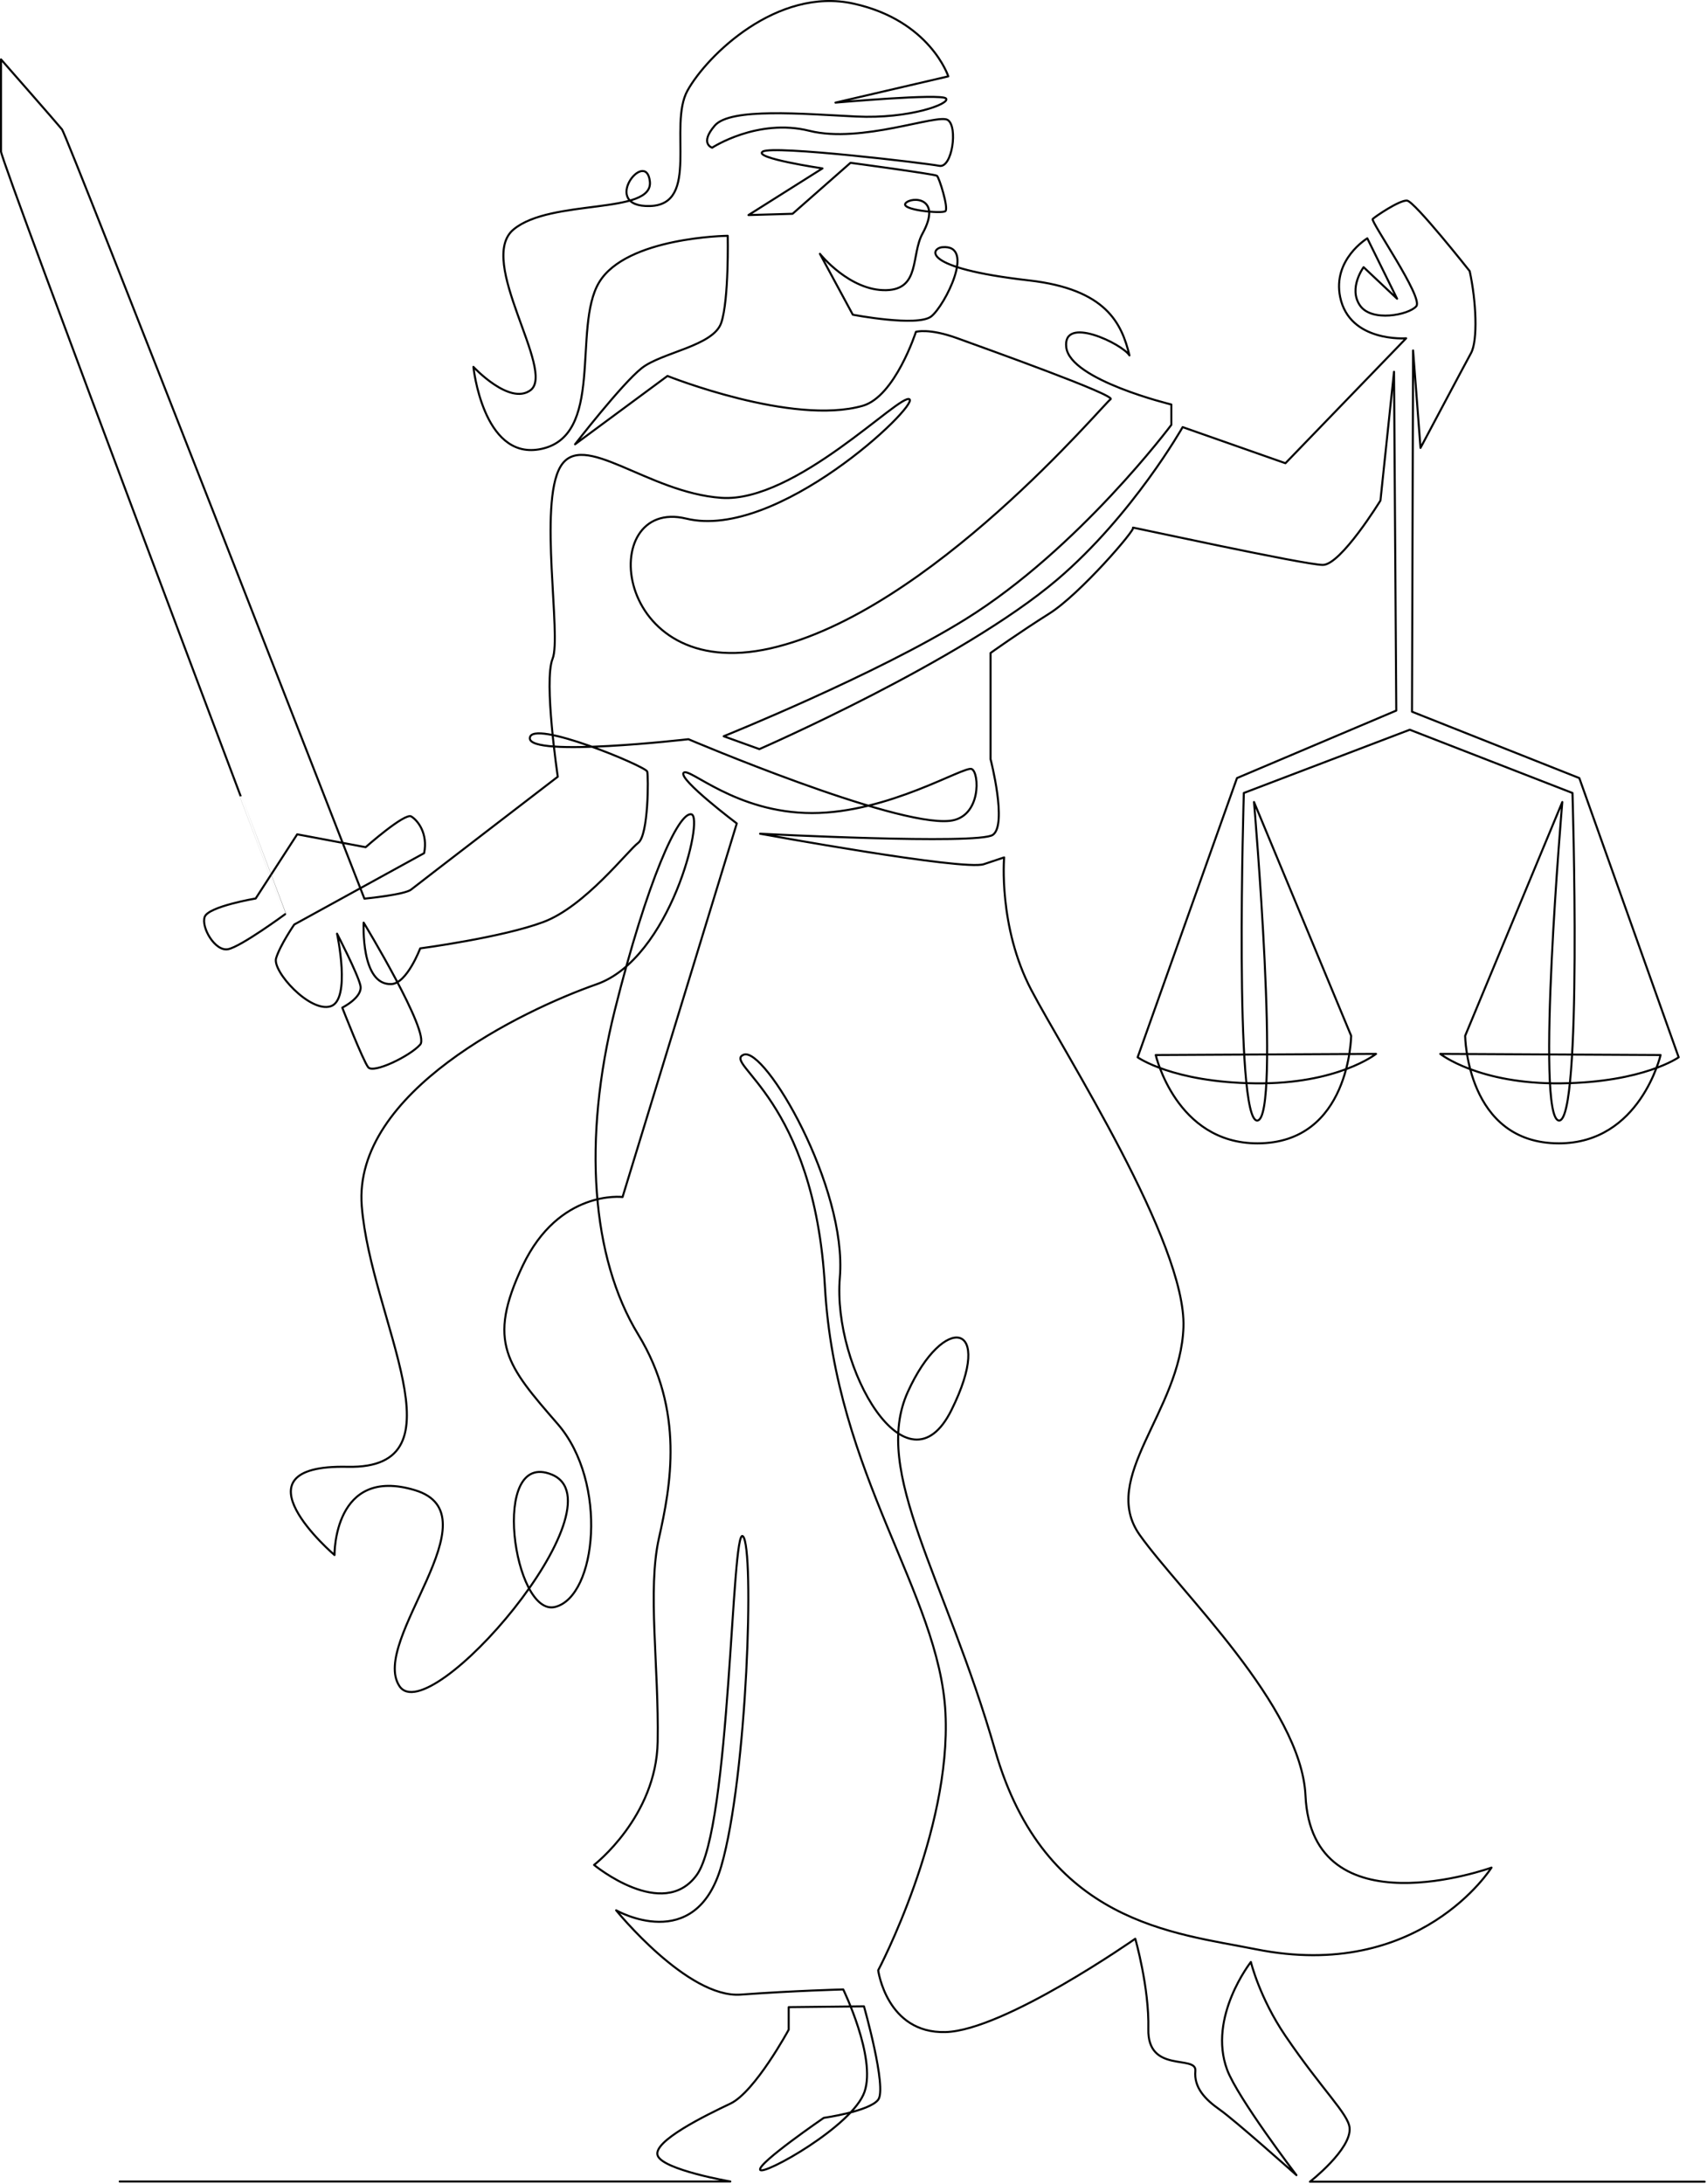 <?xml version="1.0" encoding="UTF-8"?> <svg xmlns="http://www.w3.org/2000/svg" width="836" height="1069" viewBox="0 0 836 1069" fill="none"><path d="M58.626 1067.85H357.67C357.67 1067.85 324.624 1062.14 322.092 1055.15C319.561 1048.17 345.617 1035.47 357.67 1029.75C369.748 1024.03 386.258 993.549 386.258 993.549V982.508L423.127 982.113C423.127 982.113 434.494 1022.11 430.09 1027.83C425.686 1033.55 403.427 1036.71 403.427 1036.71C403.427 1036.71 371.014 1058.92 372.28 1062.11C373.546 1065.27 417.695 1040.74 423.418 1023.9C429.14 1007.07 412.974 973.839 412.974 973.839C412.974 973.839 388.816 974.472 362.76 976.369C336.703 978.266 301.759 935.105 301.759 935.105C301.759 935.105 340.527 957.318 353.239 913.525C365.951 869.706 369.59 757.747 363.867 752.029C358.144 746.311 357.854 894.87 341.239 917.794C324.651 940.692 290.946 912.893 290.946 912.893C290.946 912.893 321.46 889.389 322.092 852.579C322.725 815.742 317.002 778.3 322.725 752.899C328.448 727.498 335.437 690.661 312.545 653.219C289.68 615.75 285.223 557.965 301.1 494.489C316.976 430.987 332.246 397.339 338.602 398.603C344.958 399.868 328.422 469.088 292.212 481.789C255.975 494.489 172.742 534.488 177.173 590.375C181.63 646.262 228.653 719.277 170.184 718.012C111.715 716.747 163.828 761.199 163.828 761.199C163.828 761.199 163.195 717.38 203.229 729.448C243.264 741.516 180.997 803.095 195.608 825.333C210.218 847.546 305.979 736.325 270.164 721.78C239.782 709.422 251.545 791.685 271.878 786.6C292.212 781.514 297.935 725.653 273.144 697.064C248.354 668.501 238.2 657.066 255.975 619.597C273.777 582.128 304.897 585.948 304.897 585.948L360.834 403.083C360.834 403.083 332.246 381.503 334.778 378.314C337.31 375.152 360.201 397.997 397.704 397.997C435.206 397.997 472.049 374.863 475.873 376.444C479.698 378.025 480.779 400.184 465.061 401.818C437.764 404.638 337.151 361.846 337.151 361.846C337.151 361.846 258.903 370.91 259.483 361.293C260.063 351.675 316.343 375.152 316.976 377.682C317.609 380.212 317.635 408.801 312.545 412.595C307.455 416.416 286.489 443.714 266.129 451.329C245.795 458.944 205.787 464.24 205.787 464.24C205.787 464.24 199.352 481.341 191.704 481.71C176.54 482.421 178.096 451.619 178.096 451.619C178.096 451.619 210.877 505.609 205.787 511.327C200.697 517.044 182.896 525.608 180.338 522.446C177.806 519.284 167.626 493.251 167.626 493.251C167.626 493.251 177.806 488.165 176.513 482.448C175.248 476.73 165.068 457.047 165.068 457.047C165.068 457.047 172.056 489.43 161.903 492.592C151.723 495.754 133.314 475.439 135.213 469.088C137.112 462.738 144.101 452.567 144.101 452.567L207.713 417.628C209.664 407.931 204.574 401.581 201.41 399.657C198.245 397.76 179.072 414.703 179.072 414.703L145.552 408.405L125.218 439.814C125.218 439.814 102.194 443.687 100.269 448.773C98.37 453.858 105.359 465.926 111.715 464.635C118.071 463.371 139.67 447.482 139.67 447.482C139.67 447.508 0.5 79.221 0.5 74.162V29.078C0.5 29.078 27.822 60.197 30.381 63.359C32.912 66.521 178.465 439.893 178.465 439.893C178.465 439.893 198.166 437.996 201.357 435.44C204.522 432.911 273.171 380.212 273.171 380.212C273.171 380.212 266.182 333.23 270.639 322.427C275.096 311.624 263.65 246.857 274.463 228.465C285.276 210.047 317.055 241.165 353.265 243.695C389.502 246.224 440.956 192.261 445.413 195.449C449.87 198.611 380.588 264.669 336.097 253.866C291.605 243.062 299.227 335.128 377.397 317.368C455.566 299.582 540.725 197.372 543.889 195.449C547.054 193.552 482.889 170.68 468.911 165.595C454.933 160.51 448.577 162.433 448.577 162.433C448.577 162.433 438.371 194.079 422.521 198.637C388.104 208.492 326.892 184.04 326.892 184.04L281.636 217.477C281.636 217.477 304.423 188.018 314.26 180.219C324.097 172.446 349.415 169.416 353.239 157.98C357.063 146.544 356.404 115.426 356.404 115.426C356.404 115.426 306.743 116.005 293.399 138.244C280.054 160.483 296.722 214.447 263.914 219.98C236.512 224.591 231.844 179.587 231.844 179.587C231.844 179.587 249.54 198.611 259.799 191.022C272.379 181.721 233.11 127.52 251.545 112.29C269.979 97.06 320.167 105.307 318.268 88.786C316.37 72.265 293.478 101.487 318.268 100.854C343.059 100.222 327.156 61.488 336.703 44.335C346.224 27.181 380.561 -6.467 418.037 1.78C455.514 10.028 464.428 37.378 464.428 37.378L409.176 50.237C409.176 50.237 460.709 45.652 463.267 48.182C465.825 50.711 445.386 58.3 419.33 57.035C393.273 55.77 357.696 52.582 350.048 61.488C342.426 70.368 348.782 72.291 348.782 72.291C348.782 72.291 371.014 57.694 396.438 64.044C421.862 70.394 459.047 55.559 464.137 58.721C469.227 61.883 466.353 82.462 459.997 81.171C453.641 79.906 378.663 71 373.573 74.189C368.483 77.35 402.794 82.436 402.794 82.436L366.557 105.281L388.157 104.649L416.534 79.696C416.534 79.696 457.755 85.229 458.863 86.046C459.971 86.863 464.665 101.987 463.003 103.357C461.342 104.728 440.745 102.804 443.514 99.484C446.283 96.164 461.711 96.322 451.795 114.345C446.098 124.727 450.766 141.617 434.072 142.039C416.112 142.486 401.554 124.253 401.554 124.253L417.668 154.054C417.668 154.054 449.448 160.141 456.094 154.871C462.74 149.601 478.062 119.483 461.474 121.012C456.067 121.512 450.107 131.13 503.987 137.269C541.806 141.591 549.349 158.323 553.146 173.974C549.823 168.441 520.207 154.028 522.211 170.074C524.215 186.095 573.665 198.005 573.665 198.005V207.965C573.665 207.965 528.356 268.648 472.946 303.06C429.009 330.358 354.426 360.397 354.426 360.397L371.911 366.694C371.911 366.694 471.021 323.507 517.78 283.72C554.834 252.179 579.203 209.072 579.203 209.072L629.549 226.752L688.651 165.595C688.651 165.595 660.959 167.729 656.344 145.438C652.52 126.967 669.636 116.664 669.636 116.664L684.22 146.228L667.816 130.787C667.816 130.787 660.3 140.958 665.97 149.416C671.614 157.901 690.075 154.133 693.635 149.891C697.196 145.648 671.139 108.338 672.273 107.205C673.407 106.071 685.381 97.903 689.073 98.193C692.739 98.483 719.771 132.711 719.771 132.711C722.989 147.361 723.833 166.623 720.43 172.841C717.028 179.06 695.692 219.243 695.692 219.243L692.053 171.55L691.526 348.381L773.466 380.87L822.125 517.545C822.125 517.545 804.982 529.798 764.579 530.298C724.175 530.799 705.371 515.885 705.371 515.885L813.263 516.438C813.263 516.438 803.294 559.678 763.471 559.678C718.109 559.678 717.556 507.032 717.556 507.032L765.133 392.596C765.133 392.596 751.841 547.399 763.471 548.506C775.102 549.612 770.117 388.169 770.117 388.169L690.444 357.208L609.163 388.169C609.163 388.169 604.178 549.612 615.809 548.506C627.439 547.399 614.147 392.596 614.147 392.596L661.724 507.032C661.724 507.032 661.17 559.678 615.809 559.678C575.959 559.678 566.016 516.438 566.016 516.438L673.908 515.885C673.908 515.885 655.104 530.799 614.701 530.298C574.298 529.798 557.155 517.545 557.155 517.545L605.813 380.87L683.825 347.828L682.717 181.984L676.071 245.012C676.071 245.012 656.713 276.526 647.852 276.526C638.991 276.526 553.226 257.739 554.887 258.292C556.549 258.846 528.883 290.913 513.93 300.32C498.976 309.727 485.13 319.634 485.13 319.634V371.622C485.13 371.622 493.438 403.689 486.238 408.669C479.038 413.649 372.254 408.116 372.254 408.116C372.254 408.116 471.865 426.349 481.807 423.029L491.776 419.709C491.776 419.709 488.823 453.621 505.068 484.582C521.288 515.543 581.049 608.424 579.598 649.688C578.122 690.977 538.272 723.414 558.21 751.423C578.122 779.433 637.303 835.162 639.36 878.955C642.525 945.961 730.452 914.21 730.452 914.21C730.452 914.21 695.376 970.282 615.017 954.156C575.3 946.172 511.714 941.614 487.372 856.847C463.03 772.081 426.872 720.489 444.569 681.413C462.265 642.336 487.504 646.921 465.957 690.266C444.41 733.585 407.567 669.634 411.312 625.394C415.057 581.153 374.469 511.88 364.157 516.307C353.819 520.733 398.838 537.676 404.007 629.82C409.176 721.964 460.076 780.197 463.03 838.429C465.984 896.662 430.09 964.485 430.09 964.485C430.09 964.485 434.257 995.446 463.03 994.708C491.803 993.97 555.995 949.018 555.995 949.018C555.995 949.018 562.878 972.891 562.403 993.232C561.902 1015.23 586.165 1005.62 585.427 1013.73C584.688 1021.85 590.069 1027.57 597.427 1032.73C604.811 1037.89 634.929 1064.74 634.929 1064.74C634.929 1064.74 606.103 1026.91 600.987 1013.15C591.414 987.33 612.618 960.401 612.618 960.401C612.618 960.401 616.811 977.871 629.575 996.631C647.667 1023.22 660.326 1034.73 660.959 1041.58C661.961 1052.07 641.549 1067.96 641.549 1067.96H834.863" stroke="black" stroke-linecap="round" stroke-linejoin="round"></path></svg> 
